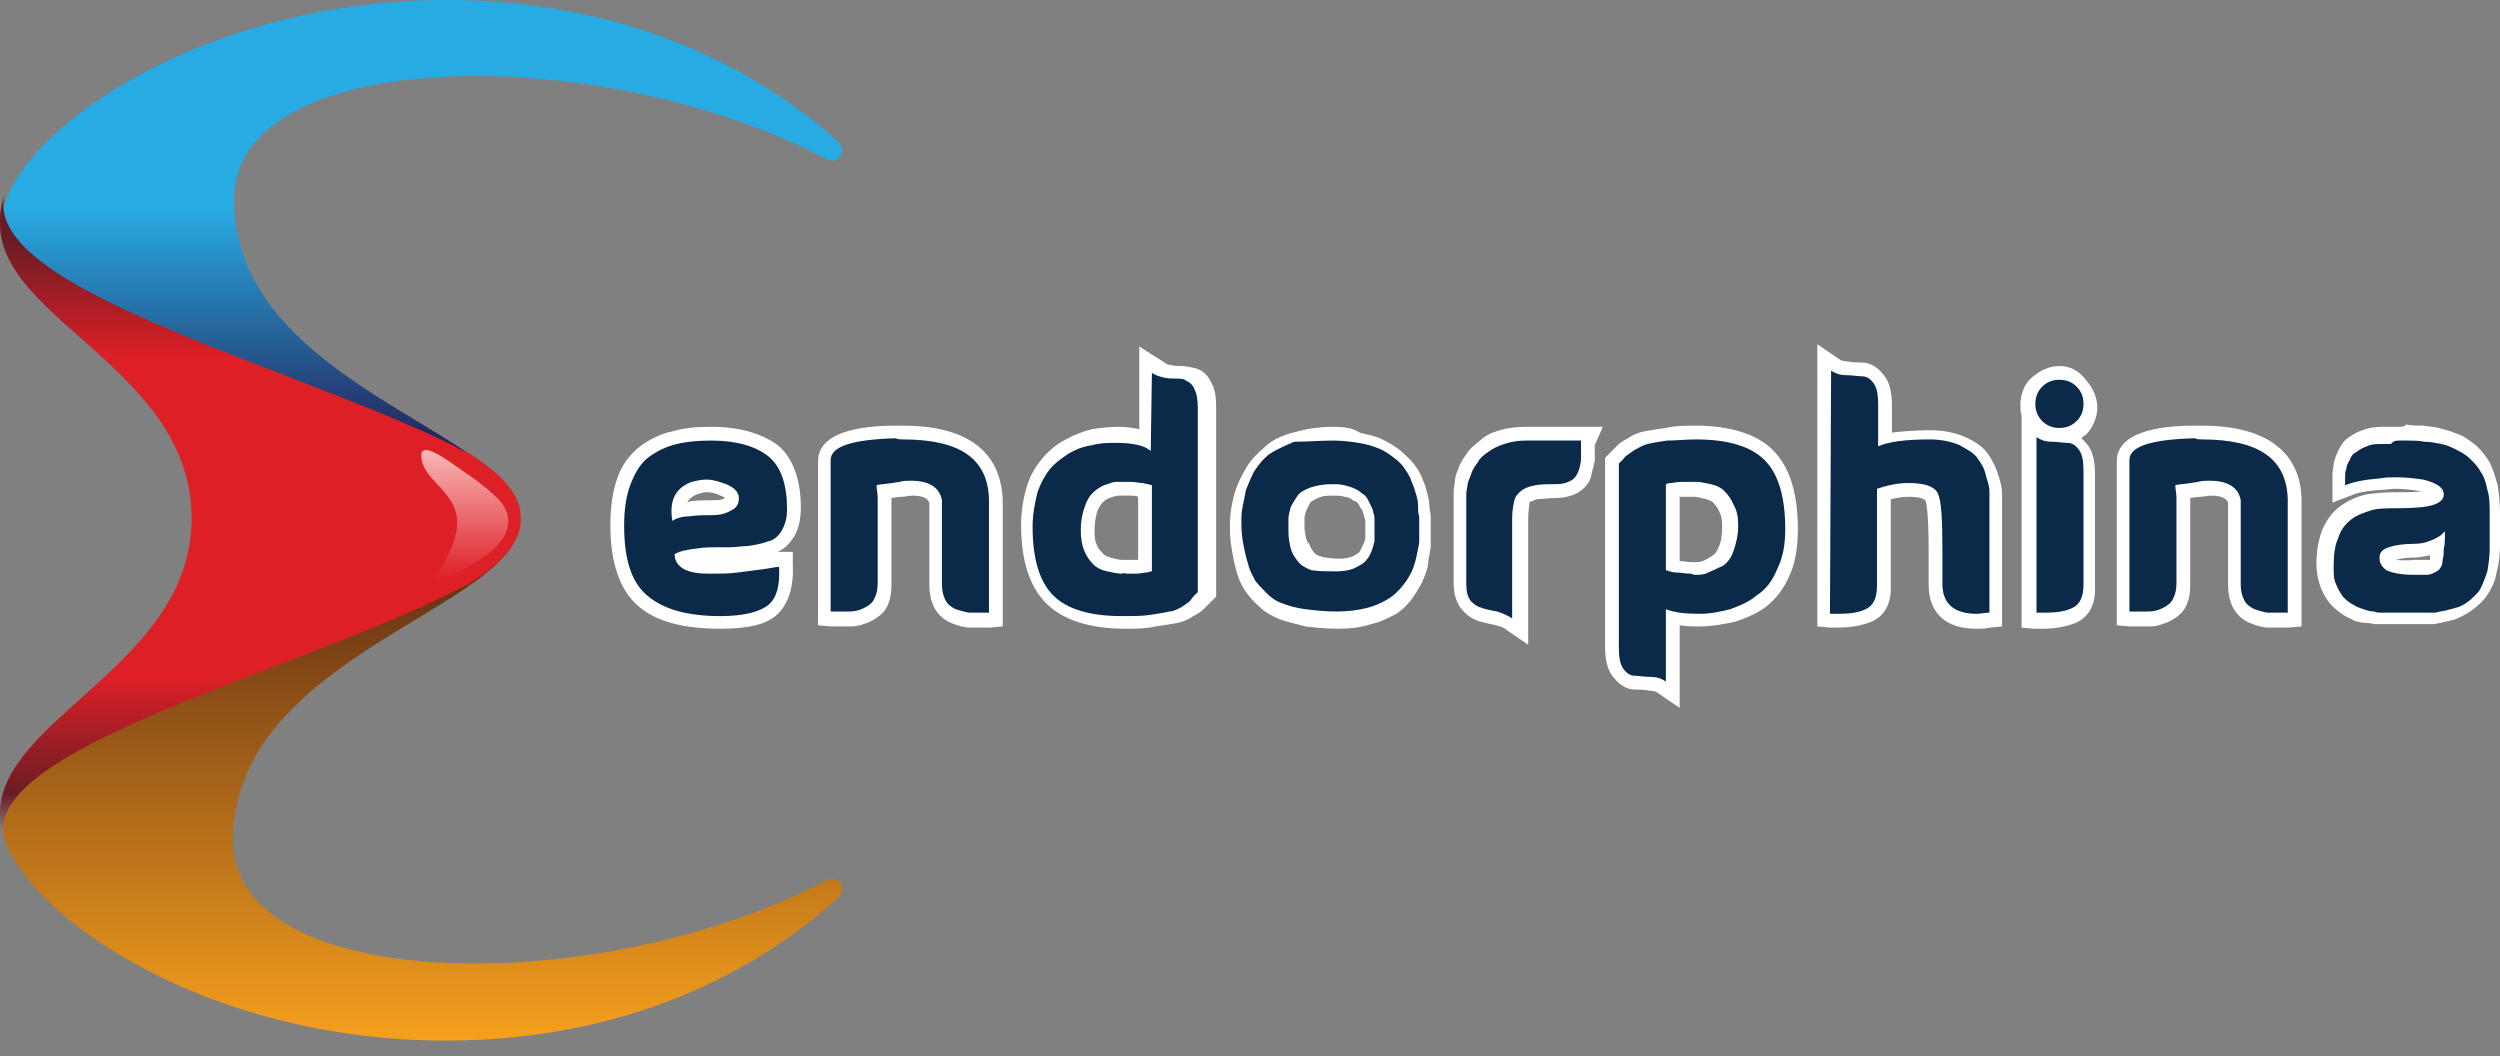 <svg width="142" height="60" viewBox="0 0 142 60" fill="none" xmlns="http://www.w3.org/2000/svg">
<rect x="0" y="0" width="142" height="60" fill="#808080" stroke="none"/>
<path d="M46.986 9.058C47.572 9.384 48.159 8.602 47.637 8.081C43.988 4.757 36.689 0 25.35 0C10.948 0 0.065 8.016 0.065 12.773C0.065 18.117 10.492 20.919 10.948 29C10.948 29.325 11.209 29.521 11.535 29.521H28.934C29.325 29.521 29.586 29.13 29.456 28.739C27.892 24.242 13.294 21.375 13.294 11.339C13.294 2.542 34.148 2.281 46.986 9.058Z" fill="url(#paint0_linear)"/>
<path d="M46.986 49.983C47.572 49.657 48.159 50.44 47.637 50.961C43.923 54.35 36.689 59.107 25.285 59.107C10.883 59.107 0 51.091 0 46.334C0 40.99 10.427 37.992 10.883 30.107C10.883 29.781 11.144 29.586 11.47 29.586H28.869C29.26 29.586 29.521 29.977 29.39 30.368C27.826 34.864 13.229 37.732 13.229 47.768C13.294 56.5 34.148 56.761 46.986 49.983Z" fill="url(#paint1_linear)"/>
<path d="M0.261 11.078C-2.52478e-07 11.795 0 12.251 0 12.708C0 18.182 10.883 20.984 10.883 29.456C10.883 37.732 0 40.795 0 46.204C0 46.66 -2.52478e-07 47.181 0.261 47.637C-1.173 42.424 17.726 37.927 26.458 33.235C26.458 33.235 26.458 33.235 26.523 33.235C28.413 32.062 29.586 30.889 29.586 29.456C29.586 28.022 28.413 26.849 26.523 25.676C26.523 25.676 26.523 25.676 26.458 25.676C17.726 21.049 -1.108 16.552 0.261 11.078Z" fill="url(#paint2_linear)"/>
<path d="M24.959 32.388C24.112 33.692 25.806 32.649 26.914 31.997C28.152 31.28 28.869 30.498 28.869 29.586C28.869 28.674 28.087 28.087 26.914 27.175C25.872 26.523 23.526 24.503 23.982 26.262C24.503 27.957 27.501 28.413 24.959 32.388Z" fill="url(#paint3_linear)"/>
<path d="M40.86 35.386C38.905 35.386 37.406 34.995 36.429 34.148C35.451 33.301 34.995 31.867 34.995 29.847C34.995 28.869 35.126 28.022 35.386 27.305C35.647 26.588 36.038 26.002 36.624 25.611C37.146 25.22 37.732 24.959 38.319 24.829C38.905 24.699 39.622 24.568 40.404 24.568C41.968 24.568 43.141 24.894 43.923 25.611C44.705 26.328 45.096 27.436 45.096 28.869C45.096 29.456 44.966 29.977 44.705 30.303C44.444 30.694 44.119 30.955 43.728 31.085C43.337 31.215 42.946 31.281 42.489 31.346C42.163 31.346 41.773 31.411 41.447 31.411C41.316 31.411 41.186 31.411 41.056 31.411C40.925 31.411 40.86 31.411 40.73 31.411C40.404 31.411 40.013 31.411 39.622 31.476C39.296 31.541 38.97 31.606 38.71 31.672C38.775 31.737 38.84 31.802 38.97 31.932C39.296 32.063 39.687 32.193 40.209 32.193H40.339C40.795 32.193 41.316 32.193 41.773 32.128C42.294 32.063 42.815 31.997 43.271 31.932C43.988 31.802 44.119 31.802 44.119 31.802H44.51V32.193C44.575 33.301 44.314 34.148 43.793 34.669C43.337 35.126 42.359 35.386 40.86 35.386ZM40.143 27.631C39.883 27.631 39.622 27.696 39.426 27.762C39.035 27.892 38.579 28.153 38.579 29.065C38.775 29 38.97 29 39.166 28.935C39.622 28.869 40.078 28.869 40.469 28.869C40.795 28.869 41.121 28.804 41.316 28.674C41.512 28.544 41.577 28.478 41.577 28.283C41.577 28.087 41.251 27.892 41.121 27.892C40.795 27.696 40.404 27.631 40.143 27.631Z" fill="#0B2A49"/>
<path d="M40.404 25.024C41.838 25.024 42.946 25.35 43.662 25.937C44.379 26.523 44.705 27.566 44.705 28.934C44.705 29.456 44.575 29.847 44.379 30.173C44.184 30.498 43.923 30.694 43.597 30.759C43.271 30.89 42.88 30.955 42.424 31.02C42.098 31.02 41.772 31.085 41.447 31.085C41.316 31.085 41.186 31.085 41.056 31.085C40.925 31.085 40.86 31.085 40.73 31.085C40.339 31.085 40.013 31.085 39.622 31.15C39.101 31.215 38.644 31.28 38.319 31.476C38.319 31.867 38.514 32.128 38.84 32.323C39.231 32.519 39.687 32.584 40.208 32.584C40.274 32.584 40.339 32.584 40.404 32.584C40.925 32.584 41.381 32.584 41.903 32.519C42.424 32.453 42.946 32.388 43.402 32.323C43.858 32.258 44.118 32.193 44.249 32.193C44.314 33.236 44.118 33.952 43.662 34.343C43.206 34.734 42.294 34.995 40.925 34.995C39.035 34.995 37.667 34.604 36.755 33.822C35.842 33.04 35.451 31.737 35.451 29.847C35.451 28.869 35.581 28.087 35.842 27.436C36.103 26.784 36.429 26.263 36.885 25.937C37.341 25.611 37.862 25.35 38.449 25.22C38.97 25.09 39.622 25.024 40.404 25.024ZM38.188 29.586C38.384 29.456 38.71 29.326 39.166 29.326C39.622 29.26 40.013 29.26 40.469 29.26C40.86 29.26 41.186 29.195 41.512 29C41.838 28.869 41.968 28.609 41.968 28.283C41.968 27.957 41.707 27.696 41.251 27.501C40.86 27.37 40.534 27.24 40.143 27.24C39.817 27.24 39.557 27.305 39.296 27.37C38.384 27.696 37.993 28.413 38.188 29.586ZM40.404 24.242C39.557 24.242 38.84 24.308 38.188 24.503C37.537 24.633 36.885 24.959 36.364 25.35C35.777 25.806 35.321 26.393 35.06 27.175C34.8 27.892 34.669 28.804 34.669 29.847C34.669 31.932 35.191 33.496 36.233 34.409C37.276 35.321 38.84 35.712 40.925 35.712C42.554 35.712 43.597 35.451 44.184 34.865C44.77 34.278 45.096 33.366 45.031 32.062V31.346H44.314C44.314 31.346 44.249 31.346 44.184 31.346C44.575 31.15 44.835 30.89 45.096 30.498C45.357 30.042 45.487 29.521 45.487 28.804C45.487 27.24 45.031 26.002 44.184 25.285C43.271 24.633 42.033 24.242 40.404 24.242ZM39.035 28.544C39.166 28.283 39.426 28.152 39.557 28.087C39.752 28.022 39.948 27.957 40.143 27.957C40.404 27.957 40.665 28.022 40.925 28.152C41.056 28.218 41.121 28.218 41.186 28.283C40.99 28.413 40.73 28.413 40.469 28.413C40.078 28.413 39.622 28.413 39.166 28.478C39.101 28.544 39.035 28.544 39.035 28.544Z" fill="white"/>
<path d="M55.588 35.256C55.392 35.256 55.197 35.256 55.001 35.256C54.675 35.256 54.35 35.125 54.024 34.995C53.633 34.865 53.437 34.604 53.242 34.278C53.111 33.952 52.981 33.626 53.046 33.17V28.478C52.981 28.152 52.721 27.761 51.678 27.761C51.482 27.761 51.287 27.761 51.091 27.826C50.635 27.892 50.374 27.957 50.179 27.957C50.179 28.087 50.179 28.218 50.179 28.348V33.17C50.179 33.561 50.114 33.952 49.918 34.278C49.723 34.604 49.462 34.865 49.136 34.995C48.876 35.125 48.55 35.19 48.159 35.256C47.963 35.256 47.768 35.256 47.572 35.256C47.377 35.256 47.246 35.256 47.051 35.256H46.66V26.262C46.66 24.894 49.006 24.698 50.766 24.633C50.896 24.633 51.026 24.633 51.157 24.633C54.61 24.633 56.37 25.937 56.435 28.413V35.19H56.044C55.979 35.256 55.783 35.256 55.588 35.256Z" fill="#0B2A49"/>
<path d="M51.287 24.959C54.545 24.959 56.109 26.067 56.174 28.348V34.8C55.979 34.8 55.783 34.8 55.653 34.8C55.458 34.8 55.262 34.8 55.132 34.8C54.871 34.8 54.545 34.669 54.285 34.604C54.024 34.474 53.828 34.343 53.698 34.083C53.568 33.822 53.502 33.561 53.502 33.17V29.326V28.413C53.372 27.696 52.786 27.305 51.743 27.305C51.547 27.305 51.287 27.305 51.091 27.37C50.374 27.501 49.918 27.501 49.788 27.566C49.788 27.762 49.853 28.022 49.853 28.283V33.105C49.853 33.496 49.788 33.757 49.658 34.017C49.527 34.278 49.332 34.408 49.071 34.539C48.81 34.669 48.55 34.734 48.224 34.734C48.093 34.734 47.898 34.734 47.703 34.734C47.572 34.734 47.377 34.734 47.181 34.734V26.132C47.181 25.35 48.419 24.959 50.896 24.894C50.961 24.959 51.156 24.959 51.287 24.959ZM51.287 24.177V24.959V24.177C51.156 24.177 51.026 24.177 50.896 24.177C49.592 24.177 46.464 24.308 46.464 26.197V34.8V35.516L47.181 35.581C47.377 35.581 47.572 35.581 47.768 35.581C48.028 35.581 48.224 35.581 48.354 35.581C48.745 35.581 49.071 35.451 49.397 35.321C49.788 35.125 50.179 34.865 50.374 34.474C50.57 34.083 50.635 33.692 50.635 33.17V28.348V28.283C50.765 28.283 50.961 28.218 51.222 28.218C51.417 28.218 51.613 28.152 51.808 28.152C52.59 28.152 52.72 28.413 52.786 28.544V29.326V33.17C52.786 33.627 52.851 34.083 53.046 34.474C53.242 34.865 53.568 35.191 54.024 35.386C54.35 35.516 54.741 35.647 55.066 35.647C55.262 35.647 55.458 35.647 55.653 35.647C55.849 35.647 56.044 35.647 56.239 35.647L56.956 35.581V34.865V28.413C56.891 26.523 55.914 24.177 51.287 24.177Z" fill="white"/>
<path d="M63.799 35.321C61.844 35.321 60.475 34.865 59.628 34.017C58.781 33.17 58.325 31.737 58.325 29.847C58.325 29.13 58.455 28.413 58.651 27.827C58.846 27.24 59.107 26.719 59.498 26.328C59.824 25.937 60.215 25.611 60.736 25.35C61.258 25.09 61.648 24.894 62.105 24.829C62.561 24.698 63.082 24.698 63.538 24.698C64.19 24.698 64.711 24.764 65.102 24.894V20.463L65.689 20.919C65.819 21.049 65.95 21.049 66.145 21.114C66.406 21.114 66.601 21.18 66.797 21.18C67.057 21.18 67.318 21.245 67.514 21.31C67.839 21.44 68.035 21.636 68.23 21.962C68.361 22.287 68.426 22.678 68.426 23.2V33.822L68.296 33.952C68.296 33.952 68.23 34.017 68.165 34.148C68.035 34.278 67.97 34.408 67.839 34.474C67.709 34.604 67.579 34.669 67.318 34.865C67.057 34.995 66.797 35.125 66.471 35.191C66.21 35.256 65.819 35.321 65.298 35.386C64.972 35.321 64.385 35.321 63.799 35.321ZM63.929 27.696C63.799 27.696 63.669 27.696 63.538 27.696C63.343 27.696 63.147 27.761 62.887 27.892C62.691 28.022 62.496 28.152 62.3 28.283C62.105 28.413 62.039 28.674 61.909 28.934C61.779 29.26 61.779 29.586 61.779 30.042C61.779 30.433 61.844 30.759 61.974 31.085C62.105 31.346 62.235 31.541 62.365 31.672C62.496 31.802 62.756 31.932 62.952 31.997C63.212 32.062 63.473 32.128 63.669 32.128C63.734 32.128 63.799 32.128 63.929 32.128C64.06 32.128 64.255 32.128 64.385 32.128C64.711 32.128 64.842 32.062 64.972 32.062C64.972 31.802 64.972 31.215 64.972 30.042V27.827C64.907 27.827 64.842 27.827 64.776 27.761C64.646 27.761 64.385 27.696 64.125 27.696C64.125 27.696 63.995 27.696 63.929 27.696Z" fill="#0B2A49"/>
<path d="M65.428 21.18C65.624 21.31 65.819 21.375 66.08 21.44C66.34 21.505 66.601 21.505 66.797 21.505C67.057 21.505 67.253 21.505 67.383 21.636C67.579 21.701 67.774 21.896 67.839 22.092C67.97 22.352 68.035 22.678 68.035 23.2V33.627C68.035 33.627 67.97 33.692 67.839 33.822C67.709 33.952 67.644 34.083 67.579 34.148C67.513 34.213 67.318 34.343 67.123 34.474C66.862 34.604 66.666 34.734 66.406 34.734C66.145 34.8 65.754 34.865 65.298 34.93C64.842 34.995 64.32 34.995 63.734 34.995C61.909 34.995 60.606 34.604 59.824 33.822C59.042 33.04 58.651 31.737 58.651 29.912C58.651 29.195 58.781 28.609 58.911 28.022C59.107 27.436 59.367 26.979 59.628 26.654C59.954 26.263 60.345 26.002 60.736 25.741C61.192 25.481 61.583 25.35 62.039 25.285C62.496 25.155 62.952 25.155 63.408 25.155C64.32 25.155 64.972 25.285 65.363 25.611L65.428 21.18ZM63.994 32.584C64.125 32.584 64.32 32.584 64.516 32.584C64.776 32.584 64.972 32.519 65.102 32.519C65.233 32.519 65.298 32.453 65.428 32.453C65.428 32.453 65.428 31.672 65.428 30.108V27.566C65.298 27.501 65.102 27.501 64.907 27.436C64.711 27.436 64.516 27.37 64.19 27.37C64.06 27.37 63.929 27.37 63.864 27.37C63.734 27.37 63.603 27.37 63.408 27.37C63.147 27.37 62.952 27.501 62.691 27.566C62.43 27.696 62.235 27.827 62.039 28.022C61.844 28.218 61.714 28.478 61.583 28.869C61.453 29.26 61.388 29.651 61.388 30.108C61.388 30.564 61.453 30.955 61.583 31.28C61.714 31.606 61.909 31.867 62.105 32.062C62.3 32.258 62.561 32.388 62.887 32.453C63.212 32.519 63.473 32.584 63.734 32.584C63.864 32.519 63.929 32.584 63.994 32.584ZM64.711 19.681V21.18V24.373C64.385 24.308 63.994 24.242 63.538 24.242C63.017 24.242 62.496 24.308 62.039 24.373C61.518 24.503 60.997 24.699 60.541 24.959C60.019 25.22 59.563 25.611 59.237 26.002C58.846 26.458 58.52 26.979 58.325 27.631C58.129 28.283 57.999 29 57.999 29.782C57.999 31.802 58.455 33.301 59.433 34.278C60.345 35.191 61.844 35.712 63.929 35.712C64.516 35.712 65.102 35.712 65.624 35.581C66.08 35.516 66.536 35.451 66.862 35.386C67.188 35.321 67.513 35.191 67.774 34.995C68.035 34.865 68.23 34.734 68.361 34.604C68.491 34.474 68.621 34.343 68.752 34.213C68.817 34.148 68.882 34.083 68.882 34.083L69.078 33.887V33.561V23.134C69.078 22.548 69.012 22.092 68.817 21.766C68.556 21.18 68.165 20.984 67.904 20.919C67.644 20.854 67.318 20.788 67.057 20.788C66.862 20.788 66.666 20.788 66.471 20.723C66.341 20.723 66.21 20.658 66.145 20.593L64.711 19.681ZM63.994 31.802C63.929 31.802 63.864 31.802 63.734 31.802C63.538 31.802 63.343 31.737 63.082 31.672C62.887 31.606 62.691 31.541 62.626 31.411C62.496 31.28 62.365 31.15 62.3 30.955C62.17 30.694 62.17 30.433 62.17 30.108C62.17 29.716 62.235 29.391 62.3 29.13C62.365 28.869 62.496 28.739 62.561 28.609C62.691 28.478 62.821 28.348 63.017 28.283C63.212 28.218 63.408 28.152 63.538 28.152C63.669 28.152 63.799 28.152 63.929 28.152C64.06 28.152 64.125 28.152 64.19 28.152C64.385 28.152 64.516 28.152 64.646 28.218V30.108C64.646 30.955 64.646 31.476 64.646 31.802C64.581 31.802 64.516 31.802 64.385 31.802C64.32 31.802 64.125 31.802 63.994 31.802Z" fill="white"/>
<path d="M76.116 35.256C75.464 35.256 74.812 35.191 74.291 35.126C73.77 35.06 73.313 34.93 72.922 34.734C72.531 34.604 72.206 34.343 71.88 34.083C71.619 33.822 71.358 33.562 71.163 33.301C70.967 33.04 70.837 32.714 70.707 32.258C70.576 31.867 70.511 31.541 70.446 31.15C70.381 30.825 70.316 30.433 70.316 29.912C70.316 29.847 70.316 29.717 70.316 29.586C70.316 29.521 70.316 29.326 70.381 28.869C70.446 28.478 70.511 28.153 70.576 27.827C70.707 27.501 70.837 27.11 71.098 26.719C71.358 26.328 71.684 25.937 72.075 25.611C72.466 25.285 72.987 25.09 73.639 24.894C74.226 24.699 74.943 24.634 75.79 24.634C76.311 24.634 76.898 24.699 77.354 24.764C77.81 24.829 78.266 24.959 78.592 25.155C78.983 25.285 79.244 25.546 79.57 25.741C79.83 26.002 80.091 26.198 80.286 26.458C80.482 26.719 80.677 26.98 80.743 27.305C80.873 27.566 80.938 27.892 81.003 28.087C81.068 28.348 81.133 28.544 81.133 28.869C81.133 29.13 81.199 29.326 81.199 29.521C81.199 29.717 81.199 29.847 81.199 30.108C81.199 30.303 81.199 30.433 81.199 30.499C81.199 30.694 81.199 30.89 81.199 31.02C81.199 31.215 81.133 31.411 81.068 31.802C81.003 32.193 80.938 32.454 80.808 32.779C80.677 33.04 80.482 33.366 80.221 33.692C79.96 34.018 79.635 34.343 79.309 34.539C78.983 34.8 78.527 34.93 78.005 35.126C77.354 35.191 76.702 35.256 76.116 35.256ZM73.704 30.108C73.704 30.499 73.77 30.825 73.835 31.02C73.9 31.215 73.965 31.411 74.095 31.607C74.226 31.802 74.421 31.867 74.682 31.997C75.008 32.128 75.399 32.128 75.92 32.128C76.311 32.128 76.572 32.063 76.832 31.997C77.093 31.932 77.223 31.737 77.354 31.672C77.484 31.541 77.549 31.411 77.614 31.215C77.745 30.955 77.745 30.825 77.745 30.759C77.745 30.629 77.745 30.499 77.745 30.368V29.912C77.745 29.847 77.745 29.717 77.745 29.586C77.745 29.456 77.745 29.326 77.68 29.26C77.68 29.13 77.614 29 77.549 28.869C77.484 28.739 77.419 28.609 77.419 28.544C77.354 28.478 77.289 28.348 77.158 28.283C77.028 28.218 76.963 28.087 76.832 28.022C76.702 27.957 76.572 27.892 76.376 27.892C76.181 27.892 75.985 27.827 75.725 27.827C75.334 27.827 74.943 27.892 74.682 28.022C74.356 28.153 74.161 28.283 74.095 28.413C73.965 28.544 73.9 28.739 73.835 28.935C73.704 29.26 73.704 29.391 73.704 29.456C73.704 29.586 73.704 29.782 73.704 29.977V30.108Z" fill="#0B2A49"/>
<path d="M75.725 25.024C76.246 25.024 76.767 25.09 77.158 25.155C77.615 25.22 78.006 25.35 78.331 25.481C78.657 25.611 78.918 25.806 79.179 26.002C79.439 26.198 79.635 26.393 79.765 26.588C79.895 26.784 80.091 27.045 80.156 27.305C80.286 27.566 80.352 27.827 80.417 28.022C80.482 28.218 80.547 28.478 80.547 28.739C80.547 29 80.547 29.195 80.612 29.326C80.612 29.456 80.612 29.651 80.612 29.847C80.612 30.108 80.612 30.173 80.612 30.238C80.612 30.433 80.612 30.629 80.612 30.759C80.612 30.89 80.547 31.15 80.482 31.476C80.417 31.802 80.352 32.062 80.221 32.388C80.091 32.649 79.961 32.91 79.7 33.236C79.439 33.561 79.179 33.822 78.853 34.018C78.527 34.213 78.136 34.409 77.615 34.539C77.093 34.669 76.507 34.734 75.92 34.734C75.269 34.734 74.682 34.669 74.161 34.604C73.639 34.539 73.183 34.409 72.857 34.278C72.466 34.148 72.206 33.952 71.945 33.692C71.684 33.431 71.489 33.236 71.293 32.975C71.163 32.714 70.968 32.388 70.902 32.062C70.772 31.672 70.707 31.346 70.642 31.02C70.576 30.694 70.511 30.303 70.511 29.782C70.511 29.716 70.511 29.651 70.511 29.521C70.511 29.391 70.511 29.13 70.576 28.804C70.642 28.478 70.707 28.152 70.772 27.827C70.902 27.501 71.033 27.175 71.228 26.784C71.489 26.393 71.749 26.067 72.075 25.806C72.466 25.546 72.922 25.35 73.509 25.09C74.291 25.09 75.008 25.024 75.725 25.024ZM75.92 32.453C76.311 32.453 76.702 32.388 76.963 32.258C77.224 32.128 77.484 31.997 77.615 31.802C77.745 31.672 77.875 31.411 77.94 31.215C78.005 30.955 78.071 30.824 78.071 30.694C78.071 30.564 78.071 30.433 78.071 30.303C78.071 30.303 78.071 30.238 78.071 30.108C78.071 29.977 78.071 29.912 78.071 29.847C78.071 29.782 78.071 29.651 78.071 29.521C78.071 29.391 78.071 29.26 78.006 29.13C78.006 29 77.94 28.869 77.875 28.739C77.81 28.609 77.745 28.478 77.68 28.348C77.615 28.218 77.484 28.087 77.354 28.022C77.224 27.892 77.093 27.827 76.963 27.762C76.832 27.696 76.637 27.631 76.376 27.566C76.116 27.501 75.92 27.501 75.659 27.501C75.203 27.501 74.812 27.566 74.421 27.696C74.096 27.827 73.835 27.957 73.704 28.152C73.574 28.348 73.444 28.544 73.314 28.804C73.248 29.065 73.183 29.26 73.183 29.456C73.183 29.651 73.183 29.847 73.183 30.042C73.183 30.108 73.183 30.173 73.183 30.173C73.183 30.564 73.248 30.89 73.314 31.15C73.379 31.411 73.509 31.606 73.704 31.867C73.9 32.128 74.161 32.258 74.487 32.388C74.943 32.453 75.399 32.453 75.92 32.453ZM75.725 24.242C74.877 24.242 74.161 24.373 73.444 24.568C72.727 24.764 72.206 25.024 71.815 25.415C71.424 25.741 71.033 26.132 70.772 26.588C70.511 27.045 70.316 27.436 70.186 27.827C70.055 28.218 69.99 28.544 69.925 28.934C69.86 29.456 69.86 29.651 69.86 29.782C69.86 29.912 69.86 30.042 69.86 30.108C69.86 30.564 69.925 30.955 69.99 31.346C70.055 31.737 70.12 32.062 70.251 32.519C70.381 32.975 70.576 33.366 70.772 33.627C70.968 33.887 71.228 34.213 71.554 34.474C71.88 34.8 72.271 34.995 72.727 35.191C73.118 35.321 73.639 35.451 74.161 35.582C74.682 35.647 75.334 35.712 75.985 35.712C76.702 35.712 77.289 35.647 77.875 35.451C78.462 35.321 78.918 35.06 79.309 34.865C79.7 34.604 80.026 34.278 80.286 33.887C80.547 33.496 80.743 33.17 80.873 32.844C81.003 32.519 81.134 32.193 81.134 31.802C81.199 31.411 81.264 31.215 81.264 31.02C81.264 30.824 81.264 30.629 81.264 30.433C81.264 30.433 81.264 30.303 81.264 30.108C81.264 29.847 81.264 29.651 81.264 29.521C81.264 29.391 81.264 29.13 81.199 28.869C81.199 28.544 81.134 28.283 81.068 28.022C81.003 27.762 80.938 27.501 80.808 27.24C80.677 26.849 80.482 26.588 80.286 26.328C80.091 26.067 79.83 25.872 79.57 25.611C79.244 25.35 78.918 25.155 78.527 24.959C78.136 24.764 77.68 24.699 77.224 24.568C76.832 24.308 76.311 24.242 75.725 24.242ZM74.096 30.042V29.912C74.096 29.716 74.096 29.521 74.096 29.391C74.096 29.391 74.096 29.26 74.226 28.934C74.291 28.804 74.356 28.674 74.421 28.544C74.421 28.544 74.552 28.413 74.877 28.283C75.138 28.152 75.399 28.152 75.79 28.152C75.985 28.152 76.181 28.152 76.376 28.218C76.507 28.218 76.637 28.283 76.767 28.348C76.832 28.413 76.898 28.478 77.028 28.478C77.093 28.544 77.158 28.609 77.224 28.739C77.224 28.804 77.289 28.869 77.354 28.934C77.419 29.065 77.419 29.195 77.484 29.26C77.484 29.326 77.484 29.391 77.549 29.521C77.549 29.716 77.549 29.782 77.549 29.782V30.042V30.238C77.549 30.368 77.549 30.498 77.549 30.564C77.549 30.564 77.549 30.694 77.419 30.955C77.354 31.085 77.289 31.215 77.224 31.346C77.224 31.346 77.093 31.476 76.832 31.606C76.637 31.672 76.376 31.737 76.116 31.737C75.659 31.737 75.269 31.672 75.008 31.606C74.812 31.541 74.682 31.476 74.617 31.346C74.487 31.215 74.421 31.02 74.356 30.89C74.161 30.694 74.161 30.433 74.096 30.042Z" fill="white"/>
<path d="M85.695 35.451C85.5 35.321 85.305 35.191 84.979 35.126C84.653 35.06 84.327 34.995 84.132 34.93C83.806 34.865 83.545 34.669 83.284 34.409C83.024 34.083 82.893 33.692 82.893 33.17V28.413C82.893 28.348 82.893 28.218 82.893 28.087C82.893 27.957 82.893 27.762 82.959 27.501C83.024 27.24 83.089 27.045 83.154 26.784C83.284 26.523 83.415 26.263 83.545 26.002C83.74 25.741 83.936 25.481 84.262 25.285C84.522 25.09 84.848 24.894 85.305 24.764C85.695 24.634 86.152 24.568 86.673 24.568H90.388L90.127 25.024C90.127 25.09 90.127 25.155 90.127 25.285C90.127 25.546 90.127 25.741 90.127 26.002C90.127 26.263 90.062 26.458 89.996 26.719C89.866 27.045 89.671 27.305 89.41 27.501C89.149 27.696 88.758 27.762 88.367 27.762C87.911 27.762 87.52 27.762 87.26 27.827C87.064 27.827 86.868 27.957 86.673 28.022C86.543 28.153 86.412 28.218 86.412 28.413C86.347 28.674 86.282 28.935 86.282 29.391V35.777L85.695 35.451Z" fill="#0B2A49"/>
<path d="M89.801 25.024C89.801 25.024 89.801 25.155 89.801 25.415C89.801 25.676 89.801 25.872 89.801 26.067C89.801 26.263 89.736 26.523 89.671 26.719C89.606 26.914 89.475 27.175 89.215 27.305C88.954 27.436 88.758 27.501 88.367 27.501C87.911 27.501 87.52 27.501 87.194 27.566C86.868 27.631 86.673 27.696 86.477 27.827C86.282 27.957 86.086 28.152 86.021 28.413C85.956 28.674 85.891 29 85.891 29.456V35.125C85.695 34.995 85.435 34.865 85.044 34.734C84.653 34.669 84.392 34.604 84.197 34.539C83.936 34.474 83.74 34.343 83.545 34.148C83.349 33.887 83.284 33.561 83.284 33.17V28.413C83.284 28.348 83.284 28.218 83.284 28.152C83.284 28.022 83.284 27.892 83.349 27.631C83.349 27.37 83.48 27.175 83.545 26.98C83.61 26.719 83.74 26.523 83.936 26.263C84.066 26.002 84.327 25.806 84.522 25.676C84.783 25.481 85.044 25.35 85.435 25.22C85.826 25.09 86.217 25.024 86.673 25.024C87.455 25.024 88.041 25.024 88.433 25.024C88.823 25.024 89.019 25.024 89.019 25.024C89.019 25.024 89.149 25.024 89.215 25.024C89.345 25.024 89.54 25.024 89.801 25.024ZM91.039 24.242H89.801H89.28H89.084H88.433H86.673C86.152 24.242 85.63 24.308 85.174 24.438C84.718 24.568 84.327 24.764 84.066 25.024C83.74 25.285 83.48 25.481 83.284 25.806C83.089 26.067 82.893 26.393 82.828 26.654C82.698 26.914 82.633 27.175 82.633 27.436C82.567 27.696 82.567 27.892 82.567 28.022C82.567 28.152 82.567 28.283 82.567 28.348V33.105C82.567 33.692 82.698 34.213 83.024 34.604C83.349 34.995 83.675 35.191 84.131 35.321C84.392 35.386 84.653 35.451 84.979 35.516C85.239 35.582 85.435 35.647 85.565 35.777L86.803 36.624V35.125V29.456C86.803 29 86.868 28.739 86.868 28.609C86.868 28.478 86.934 28.478 86.999 28.478C87.129 28.413 87.259 28.348 87.39 28.348C87.65 28.348 87.976 28.283 88.433 28.283C88.889 28.283 89.345 28.152 89.671 27.957C90.062 27.696 90.322 27.37 90.388 26.98C90.453 26.719 90.518 26.458 90.583 26.198C90.583 25.937 90.583 25.676 90.583 25.415C90.583 25.35 90.583 25.285 90.583 25.285L91.039 24.242Z" fill="white"/>
<path d="M94.428 39.101C94.298 38.97 94.037 38.905 93.776 38.905C93.45 38.905 93.19 38.84 92.929 38.84C92.668 38.84 92.343 38.71 91.951 38.319C91.691 37.993 91.561 37.537 91.561 36.82V26.198L91.691 26.067C91.691 26.067 91.756 26.002 91.821 25.872C91.951 25.741 92.082 25.611 92.147 25.546C92.277 25.481 92.408 25.35 92.668 25.22C92.929 25.09 93.19 24.959 93.516 24.894C93.776 24.829 94.167 24.764 94.689 24.699C95.145 24.634 95.731 24.568 96.318 24.568C98.273 24.568 99.641 25.024 100.488 25.872C101.336 26.719 101.792 28.153 101.792 30.042C101.792 30.955 101.661 31.802 101.336 32.519C101.01 33.236 100.619 33.757 100.097 34.148C99.576 34.539 99.055 34.8 98.468 34.995C97.882 35.191 97.295 35.256 96.644 35.256C96.057 35.256 95.536 35.191 95.08 35.126V39.492L94.428 39.101ZM95.08 32.128C95.21 32.128 95.275 32.193 95.34 32.193C95.536 32.193 95.796 32.258 96.122 32.258C96.187 32.258 96.253 32.258 96.318 32.258C96.513 32.258 96.709 32.258 96.904 32.128C97.165 32.063 97.361 31.932 97.621 31.737C97.817 31.607 98.012 31.346 98.077 31.085C98.208 30.759 98.273 30.303 98.273 29.847C98.273 29.456 98.208 29.13 98.077 28.869C97.947 28.609 97.817 28.413 97.686 28.218C97.556 28.087 97.295 27.957 97.1 27.892C96.839 27.827 96.578 27.762 96.383 27.762C96.318 27.762 96.253 27.762 96.187 27.762C96.057 27.762 95.862 27.762 95.666 27.762C95.34 27.762 95.21 27.827 95.08 27.827C95.08 28.087 95.08 28.674 95.08 29.847V32.128Z" fill="#0B2A49"/>
<path d="M96.318 24.959C98.142 24.959 99.446 25.35 100.228 26.132C101.01 26.914 101.401 28.218 101.401 30.042C101.401 30.955 101.27 31.672 100.945 32.323C100.684 32.975 100.293 33.496 99.772 33.822C99.315 34.213 98.794 34.408 98.273 34.604C97.751 34.734 97.165 34.865 96.578 34.865C95.731 34.865 95.145 34.8 94.623 34.604V38.71C94.428 38.579 94.167 38.449 93.776 38.449C93.385 38.449 93.124 38.384 92.864 38.384C92.603 38.384 92.408 38.253 92.212 37.993C92.017 37.732 91.951 37.341 91.951 36.755V26.328C91.951 26.328 92.017 26.263 92.147 26.132C92.277 26.002 92.343 25.872 92.408 25.872C92.473 25.806 92.668 25.676 92.864 25.546C93.124 25.415 93.32 25.285 93.581 25.22C93.841 25.155 94.232 25.09 94.689 25.024C95.21 25.024 95.731 24.959 96.318 24.959ZM96.318 32.649C96.578 32.649 96.774 32.649 97.034 32.519C97.295 32.388 97.621 32.258 97.882 32.128C98.142 31.932 98.338 31.672 98.468 31.28C98.599 30.89 98.729 30.433 98.729 29.847C98.729 29.391 98.664 29 98.468 28.674C98.338 28.348 98.142 28.087 97.947 27.892C97.751 27.696 97.491 27.566 97.165 27.501C96.839 27.436 96.578 27.37 96.383 27.37C96.318 27.37 96.252 27.37 96.122 27.37C95.992 27.37 95.731 27.37 95.536 27.37C95.21 27.37 95.014 27.436 94.949 27.436C94.884 27.436 94.754 27.436 94.623 27.501C94.623 27.501 94.623 28.283 94.623 29.847V32.388C94.819 32.453 95.014 32.519 95.21 32.519C95.471 32.519 95.666 32.584 96.057 32.584C96.187 32.649 96.252 32.649 96.318 32.649ZM96.318 24.177C95.731 24.177 95.145 24.177 94.623 24.308C94.167 24.373 93.711 24.438 93.385 24.503C93.059 24.568 92.734 24.699 92.473 24.894C92.212 25.024 92.017 25.155 91.886 25.285C91.756 25.415 91.626 25.546 91.495 25.676C91.43 25.741 91.365 25.806 91.365 25.806L91.169 26.002V26.328V36.755C91.169 37.471 91.3 38.058 91.626 38.449C92.082 39.035 92.538 39.166 92.864 39.166C93.124 39.166 93.32 39.166 93.711 39.231C93.906 39.231 94.102 39.296 94.167 39.361L95.405 40.208V38.71V35.516C95.796 35.582 96.122 35.582 96.578 35.582C97.23 35.582 97.882 35.451 98.533 35.321C99.12 35.125 99.772 34.865 100.293 34.474C100.879 34.017 101.336 33.431 101.661 32.649C101.987 31.932 102.118 31.02 102.118 30.042C102.118 28.022 101.661 26.523 100.684 25.546C99.837 24.699 98.338 24.177 96.318 24.177ZM95.405 28.218C95.471 28.218 95.536 28.218 95.666 28.218C95.862 28.218 95.992 28.218 96.122 28.218C96.187 28.218 96.252 28.218 96.252 28.218C96.383 28.218 96.578 28.283 96.904 28.348C97.1 28.413 97.295 28.478 97.36 28.609C97.425 28.674 97.556 28.804 97.686 29.13C97.817 29.391 97.817 29.651 97.817 29.977C97.817 30.433 97.751 30.824 97.621 31.085C97.491 31.346 97.425 31.476 97.295 31.541C97.1 31.672 96.904 31.802 96.709 31.867C96.578 31.932 96.383 31.932 96.252 31.932C96.187 31.932 96.122 31.932 96.122 31.932C95.862 31.932 95.601 31.867 95.405 31.867V29.977C95.405 29.065 95.405 28.544 95.405 28.218Z" fill="white"/>
<path d="M112.218 35.321C111.501 35.321 110.915 35.125 110.524 34.8C110.133 34.408 109.937 33.952 109.937 33.235V31.28C109.937 29.065 109.807 28.413 109.742 28.218C109.677 28.087 109.481 27.827 108.439 27.827C107.982 27.827 107.526 27.892 107.135 28.022V33.235C107.135 34.343 106.679 34.8 106.223 34.995C105.767 35.191 105.245 35.321 104.529 35.321C104.398 35.321 104.203 35.321 104.072 35.321H103.681V20.398L104.268 20.854C104.398 20.984 104.659 21.049 104.92 21.049C105.245 21.049 105.506 21.114 105.767 21.114C106.027 21.114 106.353 21.245 106.744 21.636C107.005 21.962 107.135 22.483 107.135 23.134V24.959C107.722 24.829 108.569 24.764 109.677 24.764C110.394 24.764 110.98 24.894 111.567 25.155C112.153 25.415 112.479 25.676 112.74 26.067C113 26.393 113.131 26.784 113.261 27.175C113.391 27.566 113.457 27.892 113.457 28.087C113.457 28.283 113.457 28.478 113.457 28.609V35.386L113.131 35.451C112.74 35.256 112.414 35.321 112.218 35.321Z" fill="#0B2A49"/>
<path d="M104.007 21.049C104.203 21.18 104.464 21.31 104.855 21.31C105.246 21.31 105.506 21.375 105.767 21.375C106.028 21.375 106.223 21.505 106.419 21.766C106.614 22.027 106.679 22.418 106.679 23.004V25.35C107.266 25.09 108.243 24.959 109.612 24.959C110.263 24.959 110.85 25.09 111.306 25.285C111.762 25.546 112.153 25.741 112.349 26.067C112.544 26.328 112.74 26.654 112.805 27.045C112.935 27.436 113 27.696 113 27.892C113 28.087 113 28.218 113 28.348V34.8C112.74 34.8 112.479 34.865 112.284 34.865C110.98 34.865 110.329 34.278 110.329 33.17C110.329 32.714 110.329 31.997 110.329 31.215C110.329 29.456 110.263 28.413 110.068 28.022C109.872 27.631 109.351 27.436 108.374 27.436C107.787 27.436 107.201 27.566 106.614 27.761V33.236C106.614 33.952 106.419 34.408 105.962 34.604C105.571 34.8 105.05 34.865 104.398 34.865C104.268 34.865 104.138 34.865 103.942 34.865L104.007 21.049ZM103.225 19.55V21.049V34.865V35.581L103.942 35.647C104.073 35.647 104.268 35.647 104.398 35.647C105.18 35.647 105.767 35.516 106.288 35.321C106.744 35.125 107.461 34.604 107.396 33.236V28.348C107.722 28.283 108.048 28.218 108.374 28.218C109.09 28.218 109.286 28.348 109.351 28.413C109.416 28.543 109.547 29.13 109.547 31.28V33.236C109.547 34.8 110.524 35.712 112.218 35.712C112.479 35.712 112.74 35.712 113.066 35.647L113.717 35.581V34.93V28.543C113.717 28.413 113.717 28.218 113.717 28.022C113.717 27.761 113.652 27.436 113.522 27.045C113.391 26.588 113.196 26.197 112.935 25.806C112.675 25.415 112.218 25.09 111.632 24.829C111.045 24.568 110.394 24.438 109.612 24.438C108.765 24.438 108.048 24.503 107.461 24.568V23.004C107.461 22.287 107.331 21.701 107.005 21.31C106.549 20.723 106.093 20.593 105.767 20.593C105.506 20.593 105.311 20.593 104.92 20.528C104.724 20.528 104.529 20.463 104.464 20.398L103.225 19.55Z" fill="white"/>
<path d="M116.063 35.256C115.933 35.256 115.737 35.256 115.607 35.256H115.216V24.112L115.803 24.568C115.933 24.699 116.128 24.764 116.389 24.764C116.128 24.699 115.868 24.503 115.672 24.308C115.281 23.917 115.151 23.526 115.151 23.004C115.151 22.548 115.346 22.092 115.672 21.701C116.063 21.31 116.454 21.18 116.976 21.18C117.432 21.18 117.888 21.375 118.279 21.701C118.67 22.092 118.8 22.483 118.8 23.004C118.8 23.461 118.605 23.917 118.279 24.308C118.018 24.568 117.692 24.764 117.301 24.829H117.367C117.627 24.829 117.953 24.959 118.344 25.35C118.605 25.676 118.735 26.198 118.735 26.849V33.236C118.735 34.343 118.279 34.8 117.823 34.995C117.367 35.126 116.78 35.256 116.063 35.256Z" fill="#0B2A49"/>
<path d="M116.976 21.571C117.367 21.571 117.693 21.701 117.953 21.962C118.214 22.222 118.344 22.548 118.344 22.939C118.344 23.33 118.214 23.656 117.953 23.917C117.693 24.177 117.367 24.308 116.976 24.308C116.585 24.308 116.259 24.177 115.998 23.917C115.738 23.656 115.607 23.33 115.607 22.939C115.607 22.548 115.738 22.222 115.998 21.962C116.259 21.701 116.585 21.571 116.976 21.571ZM115.672 24.829C115.868 24.959 116.129 25.09 116.52 25.09C116.911 25.09 117.171 25.155 117.432 25.155C117.693 25.155 117.888 25.285 118.084 25.546C118.279 25.806 118.344 26.198 118.344 26.784V33.17C118.344 33.887 118.149 34.343 117.693 34.539C117.302 34.734 116.78 34.8 116.129 34.8C115.998 34.8 115.868 34.8 115.672 34.8V24.829ZM116.976 20.789C116.389 20.789 115.868 21.049 115.412 21.44C114.956 21.831 114.76 22.418 114.76 23.004C114.76 23.2 114.76 23.395 114.825 23.591V24.894V34.93V35.647L115.542 35.712C115.672 35.712 115.868 35.712 115.998 35.712C116.78 35.712 117.367 35.582 117.888 35.386C118.344 35.191 119.061 34.669 118.996 33.301V26.914C118.996 26.198 118.866 25.611 118.54 25.22C118.409 25.09 118.344 24.959 118.214 24.894C118.279 24.829 118.344 24.764 118.475 24.699C118.866 24.308 119.126 23.721 119.126 23.135C119.126 22.548 118.866 22.027 118.475 21.571C118.084 21.049 117.562 20.789 116.976 20.789Z" fill="white"/>
<path d="M129.423 35.256C129.227 35.256 129.032 35.256 128.836 35.256C128.51 35.256 128.184 35.125 127.859 34.995C127.468 34.865 127.272 34.604 127.077 34.278C126.946 33.952 126.816 33.626 126.881 33.17V28.478C126.816 28.152 126.555 27.761 125.513 27.761C125.317 27.761 125.122 27.761 124.926 27.826C124.47 27.892 124.209 27.957 124.014 27.957C124.014 28.087 124.014 28.218 124.014 28.348V33.17C124.014 33.561 123.949 33.952 123.753 34.278C123.558 34.604 123.297 34.865 122.971 34.995C122.71 35.125 122.384 35.19 121.993 35.256C121.798 35.256 121.602 35.256 121.407 35.256C121.211 35.256 121.081 35.256 120.886 35.256H120.495V26.262C120.495 24.894 122.841 24.698 124.6 24.633C124.731 24.633 124.861 24.633 124.991 24.633C128.445 24.633 130.205 25.937 130.27 28.413V35.19H129.879C129.748 35.256 129.553 35.256 129.423 35.256Z" fill="#0B2A49"/>
<path d="M125.057 24.959C128.315 24.959 129.879 26.067 129.944 28.348V34.8C129.749 34.8 129.553 34.8 129.423 34.8C129.227 34.8 129.032 34.8 128.901 34.8C128.576 34.8 128.315 34.669 128.054 34.604C127.794 34.474 127.598 34.343 127.468 34.083C127.337 33.822 127.272 33.561 127.272 33.17V29.326V28.413C127.142 27.696 126.555 27.305 125.513 27.305C125.317 27.305 125.057 27.305 124.861 27.37C124.144 27.501 123.688 27.501 123.558 27.566C123.558 27.762 123.623 28.022 123.623 28.283V33.105C123.623 33.496 123.558 33.757 123.427 34.017C123.297 34.278 123.101 34.408 122.841 34.539C122.58 34.669 122.319 34.734 121.994 34.734C121.863 34.734 121.668 34.734 121.472 34.734C121.342 34.734 121.146 34.734 120.951 34.734V26.132C120.951 25.35 122.189 24.959 124.666 24.894C124.796 24.959 124.926 24.959 125.057 24.959ZM125.057 24.177V24.959V24.177C124.926 24.177 124.796 24.177 124.666 24.177C123.362 24.177 120.234 24.308 120.234 26.197V34.8V35.516L120.951 35.581C121.146 35.581 121.342 35.581 121.537 35.581C121.798 35.581 121.994 35.581 122.124 35.581C122.515 35.581 122.841 35.451 123.167 35.321C123.558 35.125 123.949 34.865 124.144 34.474C124.34 34.083 124.405 33.692 124.405 33.17V28.348V28.283C124.535 28.283 124.731 28.218 124.991 28.218C125.187 28.218 125.382 28.152 125.578 28.152C126.36 28.152 126.49 28.413 126.555 28.544V29.326V33.17C126.555 33.627 126.621 34.083 126.816 34.474C127.012 34.865 127.337 35.191 127.794 35.386C128.119 35.516 128.51 35.647 128.836 35.647C129.032 35.647 129.227 35.647 129.423 35.647C129.618 35.647 129.814 35.647 130.009 35.647L130.726 35.581V34.865V28.413C130.726 26.523 129.683 24.177 125.057 24.177Z" fill="white"/>
<path d="M135.288 35.256C135.223 35.256 135.158 35.256 135.092 35.256C135.027 35.256 134.897 35.256 134.636 35.191C134.441 35.191 134.18 35.125 134.05 35.06C133.854 34.995 133.594 34.865 133.398 34.734C133.137 34.604 132.942 34.408 132.746 34.148C132.551 33.952 132.421 33.692 132.29 33.301C132.16 32.975 132.095 32.584 132.095 32.193C132.095 31.476 132.225 30.889 132.355 30.433C132.551 29.912 132.812 29.521 133.268 29.195C133.659 28.934 134.05 28.739 134.506 28.608C134.962 28.478 135.483 28.478 136.07 28.478C137.308 28.478 137.829 28.348 138.025 28.283C138.351 28.152 138.351 28.022 138.351 28.022C138.351 27.826 138.025 27.696 137.504 27.566C137.047 27.501 136.526 27.436 136.07 27.436C135.809 27.436 135.483 27.436 135.158 27.501C134.31 27.566 133.724 27.696 133.333 27.826L132.812 28.022V27.436V27.37C132.812 27.305 132.812 27.24 132.812 26.914C132.812 26.719 132.812 26.523 132.877 26.393C132.877 26.197 133.007 26.002 133.072 25.806C133.203 25.546 133.333 25.35 133.528 25.22C133.724 25.024 133.985 24.894 134.245 24.829C134.571 24.698 134.897 24.698 135.288 24.698H135.744C135.874 24.698 136.07 24.698 136.2 24.698C136.331 24.698 136.526 24.698 136.656 24.698C136.982 24.698 137.308 24.698 137.634 24.764C138.025 24.764 138.351 24.829 138.677 24.894C139.002 24.959 139.328 25.09 139.589 25.22C139.915 25.35 140.175 25.546 140.436 25.806C140.697 26.067 140.892 26.328 141.088 26.654C141.283 26.979 141.414 27.37 141.544 27.826C141.674 28.283 141.674 28.804 141.674 29.325V31.28C141.674 31.802 141.609 32.258 141.479 32.714C141.349 33.17 141.218 33.496 141.023 33.822C140.827 34.083 140.632 34.343 140.371 34.539C140.11 34.734 139.85 34.93 139.654 34.995C139.393 35.125 139.198 35.191 138.872 35.256C138.611 35.321 138.351 35.386 138.22 35.386C138.09 35.386 137.895 35.386 137.634 35.386L135.288 35.256ZM138.481 30.955C138.416 30.955 138.351 31.02 138.22 31.085C137.829 31.215 137.504 31.346 137.113 31.346C136.591 31.346 136.135 31.411 135.874 31.541C135.744 31.606 135.549 31.671 135.549 31.802C135.549 31.997 135.614 32.062 135.744 32.193C135.874 32.258 136.135 32.388 137.113 32.388C137.438 32.388 137.699 32.388 137.829 32.388C137.96 32.388 138.025 32.388 138.155 32.323C138.286 32.258 138.351 32.193 138.351 32.193C138.351 32.193 138.351 32.128 138.416 31.932C138.416 31.737 138.481 31.541 138.481 31.346C138.481 31.085 138.481 31.02 138.481 30.955Z" fill="#0B2A49"/>
<path d="M136.265 25.024C136.396 25.024 136.591 25.024 136.721 25.024C137.047 25.024 137.373 25.024 137.699 25.09C138.025 25.09 138.351 25.155 138.677 25.22C139.002 25.285 139.263 25.415 139.524 25.546C139.784 25.676 140.045 25.806 140.306 26.067C140.566 26.328 140.762 26.523 140.892 26.784C141.088 27.045 141.218 27.436 141.283 27.827C141.414 28.218 141.414 28.674 141.414 29.26V29.391V29.521V29.651V29.782V29.912V30.042V30.173V30.368V30.564V30.759V31.02V31.15C141.414 31.606 141.348 32.062 141.283 32.453C141.153 32.844 141.023 33.17 140.892 33.431C140.762 33.692 140.501 33.887 140.306 34.083C140.045 34.278 139.85 34.408 139.654 34.474C139.459 34.539 139.198 34.604 138.937 34.669C138.677 34.734 138.481 34.734 138.351 34.8C138.22 34.8 138.025 34.8 137.829 34.8H135.353C135.353 34.8 135.288 34.8 135.223 34.8C135.157 34.8 135.027 34.8 134.832 34.734C134.636 34.734 134.441 34.669 134.245 34.604C134.05 34.539 133.854 34.474 133.659 34.343C133.398 34.213 133.268 34.083 133.072 33.887C132.942 33.692 132.811 33.496 132.681 33.17C132.551 32.91 132.551 32.584 132.551 32.193C132.551 31.541 132.616 30.955 132.811 30.564C132.942 30.108 133.202 29.782 133.528 29.521C133.854 29.26 134.245 29.13 134.636 29C135.027 28.869 135.548 28.869 136.135 28.869C137.178 28.869 137.829 28.804 138.22 28.674C138.611 28.543 138.807 28.348 138.807 28.087C138.807 27.696 138.416 27.436 137.634 27.24C137.178 27.175 136.656 27.11 136.135 27.11C135.809 27.11 135.548 27.11 135.157 27.175C134.31 27.24 133.659 27.37 133.202 27.566C133.202 27.566 133.202 27.501 133.202 27.436C133.202 27.37 133.202 27.24 133.202 27.11C133.202 26.914 133.202 26.784 133.268 26.654C133.268 26.523 133.333 26.328 133.463 26.132C133.528 25.937 133.659 25.741 133.854 25.676C133.984 25.546 134.245 25.415 134.441 25.35C134.701 25.22 134.962 25.22 135.353 25.22C135.483 25.22 135.614 25.22 135.809 25.22C135.939 25.024 136.135 25.024 136.265 25.024ZM138.872 30.173C138.807 30.238 138.742 30.303 138.677 30.368C138.611 30.433 138.416 30.564 138.09 30.694C137.764 30.824 137.503 30.89 137.112 30.89C136.526 30.89 136.07 30.955 135.679 31.085C135.288 31.215 135.157 31.411 135.157 31.672C135.157 31.997 135.288 32.193 135.548 32.388C135.809 32.519 136.33 32.649 137.112 32.649C137.438 32.649 137.699 32.649 137.829 32.649C138.025 32.649 138.155 32.584 138.285 32.519C138.416 32.453 138.546 32.388 138.611 32.258C138.677 32.193 138.742 31.997 138.742 31.802C138.807 31.541 138.807 31.346 138.807 31.15C138.872 30.955 138.872 30.629 138.872 30.173ZM136.265 24.242C136.135 24.242 135.939 24.242 135.809 24.242H135.353C134.897 24.242 134.506 24.308 134.18 24.438C133.789 24.568 133.528 24.764 133.333 24.894C133.072 25.09 132.942 25.35 132.811 25.611C132.681 25.872 132.616 26.067 132.551 26.328C132.551 26.523 132.486 26.719 132.486 26.914C132.486 27.175 132.486 27.305 132.486 27.436V28.543L133.528 28.152C133.789 28.022 134.245 27.892 135.223 27.827C135.483 27.827 135.809 27.761 136.07 27.761C136.526 27.761 137.047 27.827 137.438 27.892C137.503 27.892 137.569 27.892 137.569 27.892C137.308 27.957 136.852 27.957 136.07 27.957C135.418 27.957 134.832 28.022 134.375 28.087C133.854 28.218 133.398 28.413 132.942 28.739C132.486 29.065 132.16 29.521 131.899 30.108C131.704 30.629 131.573 31.28 131.573 31.997C131.573 32.453 131.638 32.844 131.769 33.236C131.899 33.627 132.095 33.952 132.29 34.213C132.486 34.474 132.746 34.669 133.007 34.865C133.268 35.06 133.528 35.125 133.724 35.256C133.919 35.321 134.18 35.386 134.441 35.386C134.636 35.386 134.832 35.451 134.897 35.451C135.027 35.451 135.027 35.451 135.157 35.451H137.569C137.829 35.451 137.96 35.451 138.155 35.451C138.351 35.451 138.546 35.386 138.872 35.321C139.198 35.256 139.459 35.191 139.719 35.06C139.98 34.93 140.241 34.8 140.566 34.539C140.892 34.278 141.153 34.017 141.348 33.692C141.544 33.366 141.739 32.975 141.805 32.519C141.935 32.062 142 31.541 142 31.02V30.89V30.629V30.433V30.238V30.042V29.912V29.782V29.651V29.521V29.391V29.26V29.13C142 28.543 141.935 28.022 141.87 27.566C141.739 27.11 141.609 26.654 141.414 26.263C141.218 25.937 140.957 25.611 140.697 25.35C140.371 25.09 140.045 24.829 139.719 24.699C139.393 24.568 139.068 24.438 138.742 24.373C138.351 24.242 138.025 24.242 137.634 24.177C137.308 24.177 136.982 24.177 136.656 24.112C136.591 24.242 136.396 24.242 136.265 24.242ZM136.07 31.802C136.33 31.737 136.656 31.672 137.047 31.672C137.373 31.672 137.699 31.606 138.025 31.541C138.025 31.606 138.025 31.672 138.025 31.672C138.025 31.672 138.025 31.737 138.025 31.802C138.025 31.802 138.025 31.802 137.96 31.802C137.894 31.802 137.894 31.802 137.829 31.802C137.699 31.802 137.438 31.802 137.112 31.802C136.526 31.867 136.265 31.802 136.07 31.802Z" fill="white"/>
<defs>
<linearGradient id="paint0_linear" x1="23.967" y1="29.495" x2="23.967" y2="-0.026" gradientUnits="userSpaceOnUse">
<stop offset="0.135" stop-color="#232157"/>
<stop offset="0.595" stop-color="#28AAE2"/>
</linearGradient>
<linearGradient id="paint1_linear" x1="23.967" y1="29.958" x2="23.967" y2="59.864" gradientUnits="userSpaceOnUse">
<stop stop-color="#572614"/>
<stop offset="1" stop-color="#FAA31D"/>
</linearGradient>
<linearGradient id="paint2_linear" x1="14.813" y1="47.67" x2="14.813" y2="11.089" gradientUnits="userSpaceOnUse">
<stop stop-color="#908F8F"/>
<stop offset="0.07" stop-color="#6A1C24"/>
<stop offset="0.25" stop-color="#DD1F26"/>
<stop offset="0.75" stop-color="#DD1F26"/>
<stop offset="0.93" stop-color="#6A1C24"/>
</linearGradient>
<linearGradient id="paint3_linear" x1="26.405" y1="32.99" x2="26.405" y2="25.506" gradientUnits="userSpaceOnUse">
<stop stop-color="#DD1F26"/>
<stop offset="1" stop-color="#F9B8B8"/>
</linearGradient>
</defs>
</svg>
